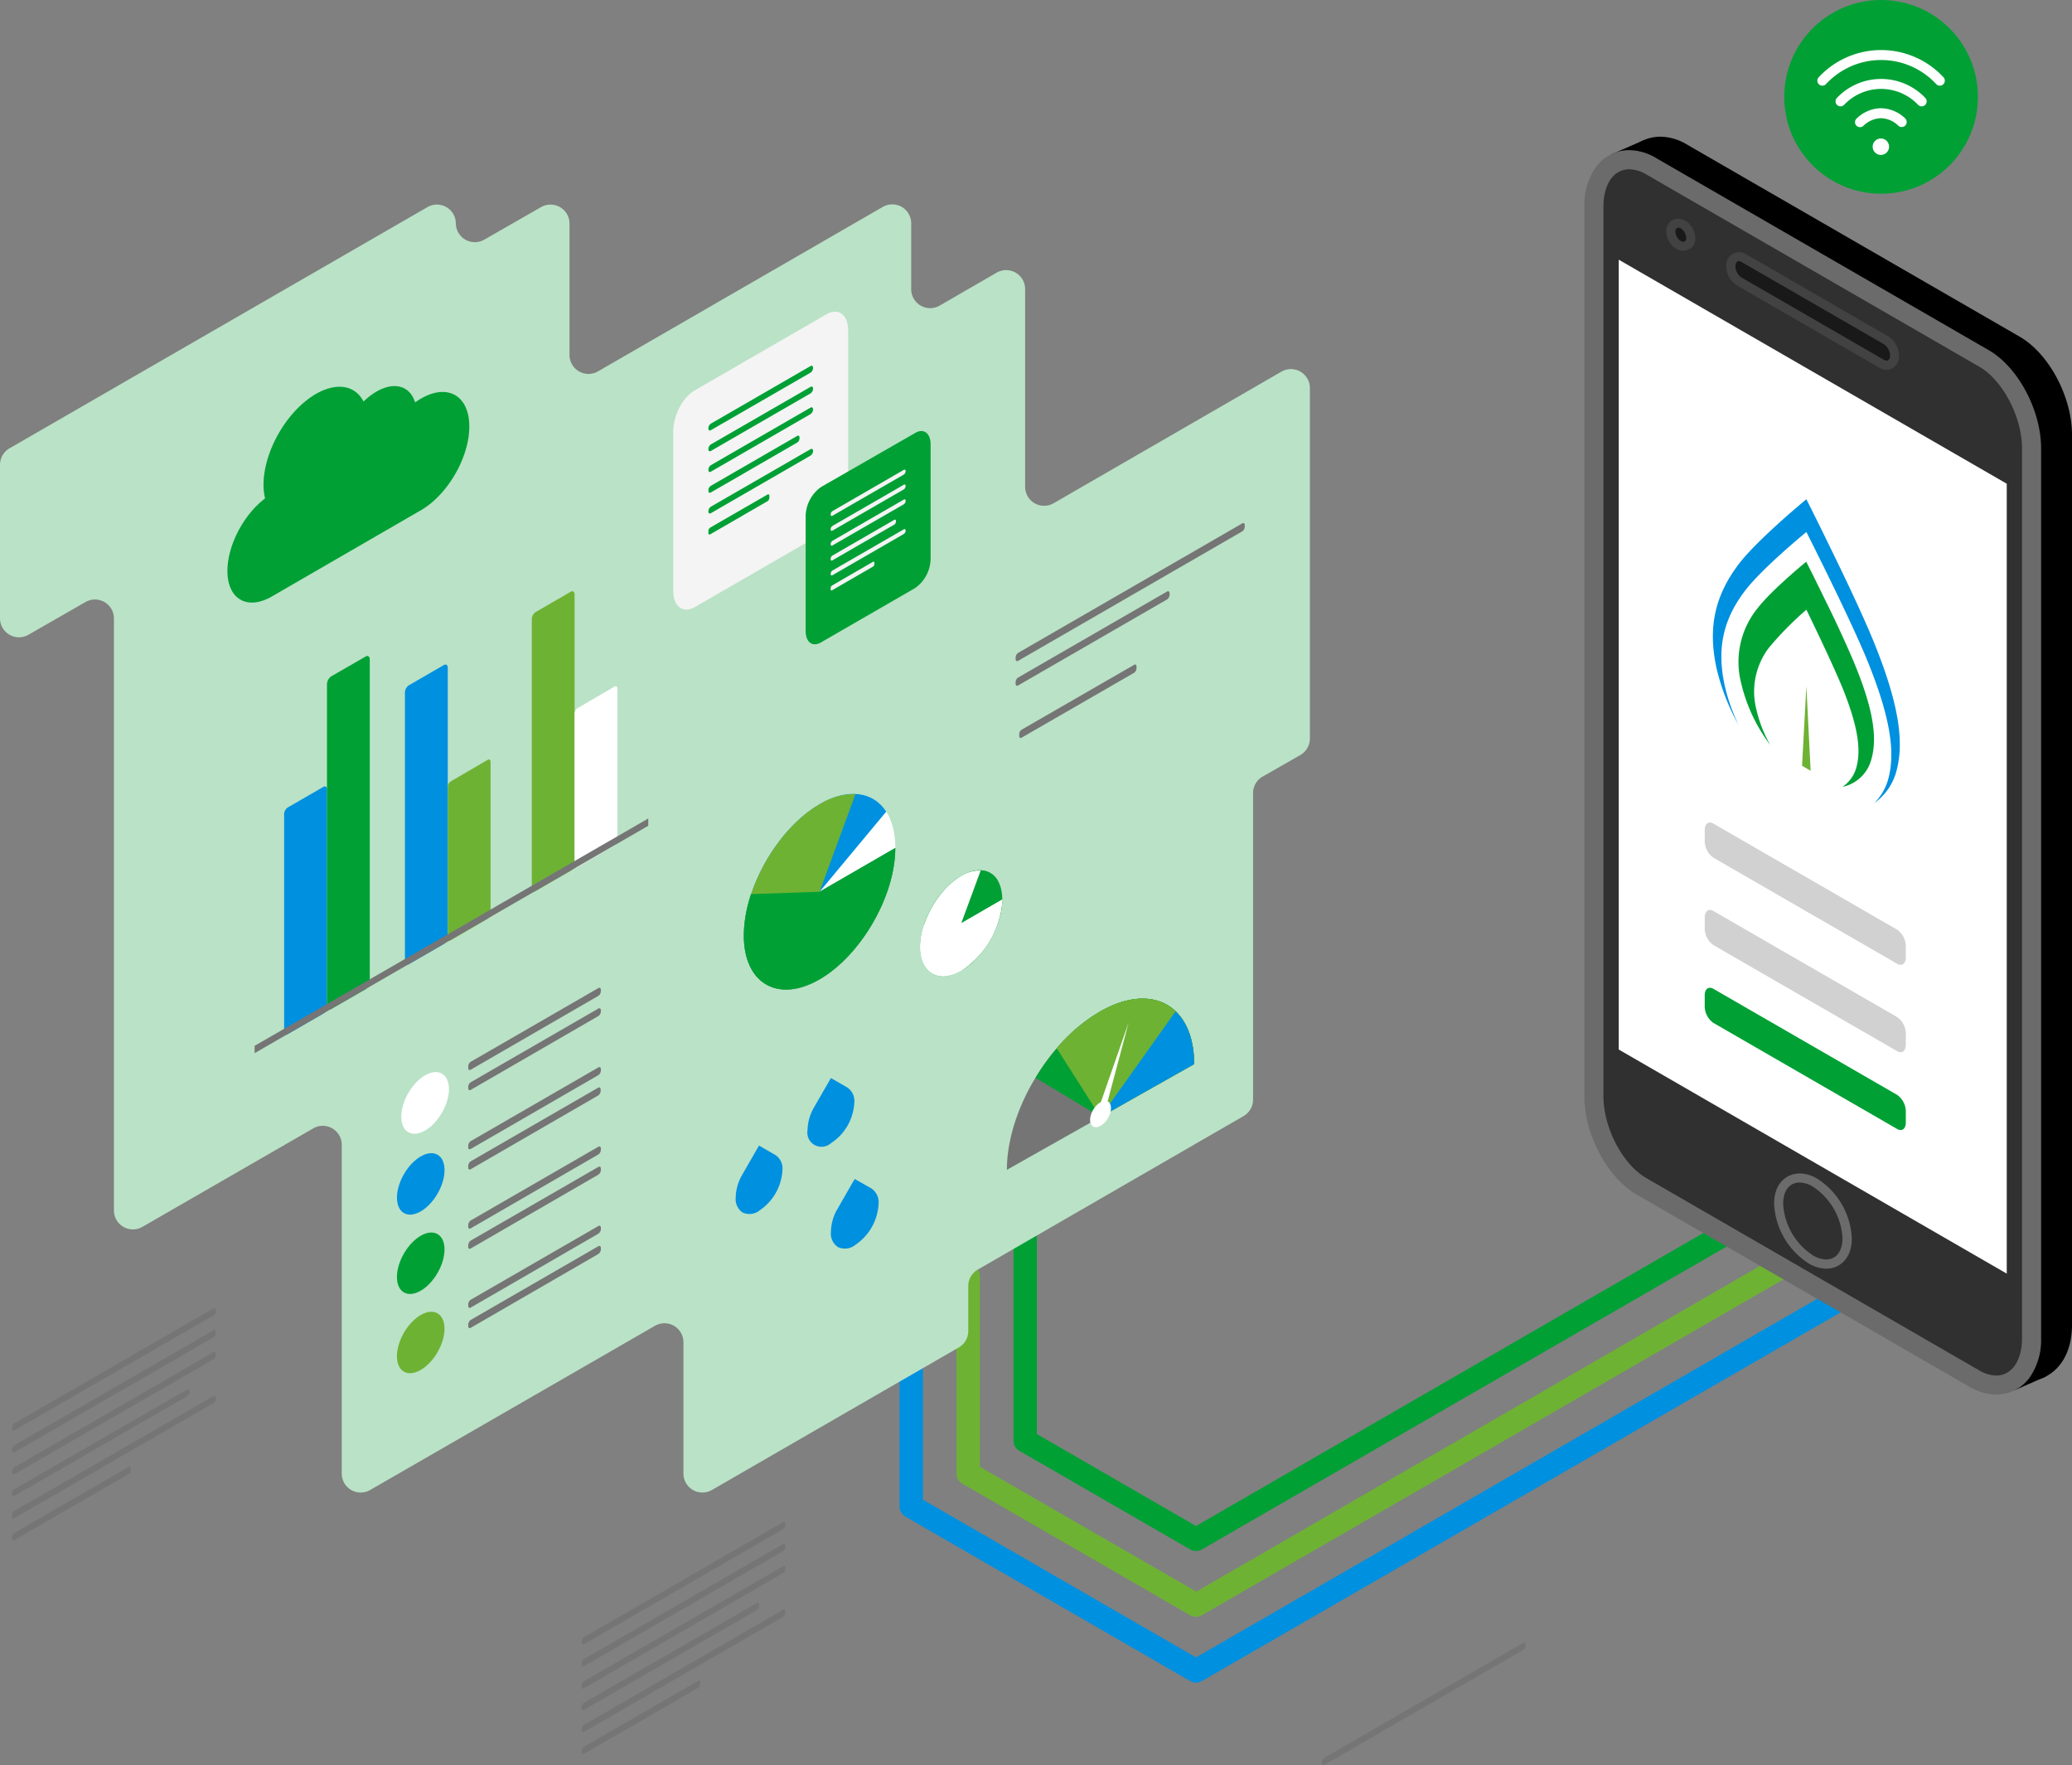 <svg id="Camada_1" data-name="Camada 1" xmlns="http://www.w3.org/2000/svg" viewBox="0 0 383 326.19"><rect x="0" y="0" width="383" height="326.19" fill="#808080" stroke="none"/><defs><style>.cls-1{fill:#00a035}.cls-2{fill:#0090e0}.cls-3{fill:#6eb234}.cls-6{fill:#303030}.cls-7{fill:#6b6b6b}.cls-8{fill:#fff}.cls-9{fill:#191919}.cls-10{fill:#424242}.cls-11{fill:#757575}.cls-12{fill:#f4f4f4}</style></defs><path class="cls-1" d="M221.08 286.62a2.09 2.09 0 01-1.08-.29l-31.58-18.23a2.16 2.16 0 01-1.08-1.87V222a2.16 2.16 0 114.32 0v43l29.42 17 104.2-60.17a2.16 2.16 0 012.16 3.75l-105.28 60.75a2.09 2.09 0 01-1.08.29z"/><path class="cls-2" d="M221.08 310.94a2.19 2.19 0 01-1.08-.29l-52.64-30.39a2.17 2.17 0 01-1.08-1.88v-36.47a2.16 2.16 0 114.32 0v35.23l50.48 29.14L346.33 234a2.16 2.16 0 012.16 3.75l-126.33 72.9a2.19 2.19 0 01-1.08.29z"/><path class="cls-3" d="M221.08 298.78a2.19 2.19 0 01-1.08-.29l-42.11-24.31a2.16 2.16 0 01-1.08-1.87v-36.48a2.16 2.16 0 114.32 0v35.23l40 23.06 125.2-72.32a2.16 2.16 0 012.16 3.75l-126.33 72.94a2.19 2.19 0 01-1.08.29z"/><path d="M1.75 82.85L79 38.28a3.5 3.5 0 015.26 3 3.51 3.51 0 005.27 3l10.47-6a3.51 3.51 0 015.27 3v24.35a3.51 3.51 0 005.26 3l52.64-30.39a3.5 3.5 0 015.26 3v12.23a3.51 3.51 0 005.27 3l10.52-6.08a3.51 3.51 0 015.27 3V90a3.51 3.51 0 005.26 3l42.11-24.32a3.51 3.51 0 015.27 3v64.84a3.52 3.52 0 01-1.76 3l-7 4a3.53 3.53 0 00-1.75 3v56.73a3.49 3.49 0 01-1.76 3l-49.13 28.37a3.53 3.53 0 00-1.75 3V246a3.5 3.5 0 01-1.75 3l-45.63 26.34a3.51 3.51 0 01-5.27-3V248a3.51 3.51 0 00-5.26-3l-52.64 30.34a3.5 3.5 0 01-5.26-3v-60.82a3.51 3.51 0 00-5.27-3l-31.58 18.2a3.51 3.51 0 01-5.26-3V114.26a3.51 3.51 0 00-5.27-3L5.26 117.3a3.51 3.51 0 01-5.26-3V85.89a3.53 3.53 0 011.75-3.04z" fill="#bae2c6"/><path d="M381.16 131.36l-1.92-1.11v-12.5l1.92 1.11v12.5zm0 40.69l-1.92-1.11v-27.81l1.92 1.11v27.81z"/><path d="M374.7 253.45a8 8 0 01-4-1.17l-61.59-35.56c-4.92-2.84-8.77-10.13-8.77-16.6V35.69c0-6 3.29-8.67 6.54-8.67a8 8 0 014 1.18l61.58 35.55c4.92 2.84 8.78 10.14 8.78 16.61v164.43c0 5.98-3.24 8.66-6.54 8.66z"/><path d="M306.88 28.78a6.29 6.29 0 013.12.94l61.58 35.56c4.34 2.51 7.9 9.29 7.9 15.08v164.43c0 4.31-2 6.9-4.78 6.9a6.29 6.29 0 01-3.12-.94L310 215.2c-4.35-2.51-7.9-9.3-7.9-15.08V35.69c0-4.32 2-6.91 4.78-6.91m0-3.52c-4 0-8.3 3.26-8.3 10.43v164.43c0 7 4.24 15 9.65 18.13l61.59 35.56a9.78 9.78 0 004.88 1.41c4 0 8.3-3.27 8.3-10.43V80.36c0-7-4.24-15-9.65-18.13l-61.59-35.56a9.68 9.68 0 00-4.88-1.41z"/><path d="M376.65 232.86l-71.72-41.4V45.5l71.72 41.4v145.96zm-33.4-1.77a5.82 5.82 0 01-2.88-.87 12.91 12.91 0 01-5.92-10.22c0-2.9 1.52-4.77 3.88-4.77a5.75 5.75 0 012.88.87 12.9 12.9 0 015.92 10.26c0 2.85-1.52 4.73-3.88 4.73z"/><path d="M338.33 216a5 5 0 012.46.75 12.19 12.19 0 015.51 9.54c0 2.49-1.24 3.93-3.05 3.93a5 5 0 01-2.46-.75 12.19 12.19 0 01-5.51-9.54c0-2.49 1.24-3.93 3.05-3.93m0-1.67c-2.35 0-4.72 1.73-4.72 5.6A13.86 13.86 0 00340 231a6.7 6.7 0 003.3 1c2.35 0 4.72-1.73 4.72-5.6a13.86 13.86 0 00-6.34-11 6.7 6.7 0 00-3.3-1zM316.86 43a1.7 1.7 0 01-.87-.25 3.05 3.05 0 01-1.43-2.47 1.43 1.43 0 011.4-1.56 1.8 1.8 0 01.87.25 3.08 3.08 0 011.42 2.48 1.42 1.42 0 01-1.39 1.55z"/><path d="M316 39.58a.89.89 0 01.45.14 2.24 2.24 0 011 1.75c0 .45-.23.72-.56.72a.94.94 0 01-.45-.14 2.23 2.23 0 01-1-1.75c0-.46.22-.72.56-.72m0-1.67a2.27 2.27 0 00-2.24 2.39 3.91 3.91 0 001.85 3.2 2.57 2.57 0 001.29.36 2.27 2.27 0 002.23-2.39 3.91 3.91 0 00-1.85-3.2 2.54 2.54 0 00-1.28-.36zM354.43 65a1.69 1.69 0 01-.85-.24l-26.42-15.27a3.39 3.39 0 01-1.5-2.78 1.57 1.57 0 011.49-1.78 1.65 1.65 0 01.84.24l26.43 15.26a3.41 3.41 0 011.5 2.78 1.57 1.57 0 01-1.49 1.79z"/><path d="M327.15 45.77a.94.94 0 01.43.12L354 61.15a2.57 2.57 0 011.08 2.06c0 .59-.27.94-.65.94A.94.94 0 01354 64l-26.42-15.23a2.57 2.57 0 01-1.08-2.06c0-.59.27-.94.65-.94m0-1.68a2.4 2.4 0 00-2.32 2.62 4.24 4.24 0 001.91 3.51l26.43 15.25a2.44 2.44 0 001.26.36 2.4 2.4 0 002.32-2.62 4.24 4.24 0 00-1.91-3.51l-26.43-15.25a2.44 2.44 0 00-1.26-.36zm-29.41-15.52l6.12-2.67 3.69 1.91-8.58 3.12-1.23-2.36zm80.4 225.81l-5.82 2.56 1.96-4.81 4.94-.32-1.08 2.57z"/><path d="M375.45 133.85l-1.92-1.11v-12.5l1.92 1.11v12.5zm0 40.69l-1.92-1.1v-27.82l1.92 1.11v27.81z" fill="#2d2d2d"/><path class="cls-6" d="M369 256a8 8 0 01-4-1.18l-61.6-35.6c-4.92-2.84-8.77-10.14-8.77-16.61V38.18c0-6 3.29-8.67 6.54-8.67a8 8 0 014 1.18l61.58 35.56c4.92 2.84 8.78 10.13 8.78 16.6v164.43c0 5.99-3.29 8.72-6.53 8.72z"/><path class="cls-7" d="M301.17 31.28a6.29 6.29 0 013.12.94l61.58 35.55c4.34 2.51 7.89 9.3 7.89 15.08v164.43c0 4.32-2 6.91-4.77 6.91a6.39 6.39 0 01-3.12-.94l-61.58-35.56c-4.35-2.51-7.9-9.29-7.9-15.08V38.18c0-4.31 2-6.9 4.78-6.9m0-3.53a7.58 7.58 0 00-6.31 3.32 12.21 12.21 0 00-2 7.11v164.43c0 7 4.24 15 9.65 18.13l61.59 35.56a9.68 9.68 0 004.88 1.41 7.58 7.58 0 006.31-3.32 12.21 12.21 0 002-7.11V82.85c0-7-4.24-15-9.66-18.13l-61.58-35.56a9.81 9.81 0 00-4.88-1.41z"/><path class="cls-8" d="M370.94 235.36l-71.72-41.41V47.99l71.72 41.4v145.97z"/><path class="cls-6" d="M337.54 233.58a5.8 5.8 0 01-2.88-.86 12.93 12.93 0 01-5.92-10.27c0-2.89 1.52-4.76 3.88-4.76a5.83 5.83 0 012.88.86 12.93 12.93 0 015.92 10.26c0 2.9-1.52 4.77-3.88 4.77z"/><path class="cls-7" d="M332.62 218.52a5 5 0 012.46.75 12.18 12.18 0 015.5 9.54c0 2.49-1.24 3.93-3 3.93a5 5 0 01-2.46-.75 12.16 12.16 0 01-5.51-9.54c0-2.49 1.24-3.93 3.05-3.93m0-1.67c-2.35 0-4.72 1.73-4.72 5.6a13.84 13.84 0 006.34 11 6.59 6.59 0 003.3 1c2.35 0 4.72-1.74 4.72-5.61a13.82 13.82 0 00-6.35-11 6.58 6.58 0 00-3.29-1z"/><path class="cls-9" d="M311.15 45.52a1.8 1.8 0 01-.87-.25 3.07 3.07 0 01-1.43-2.48 1.42 1.42 0 011.39-1.55 1.67 1.67 0 01.87.25 3.05 3.05 0 011.43 2.51 1.43 1.43 0 01-1.39 1.52z"/><path class="cls-10" d="M310.24 42.07a1 1 0 01.46.14 2.26 2.26 0 011 1.75c0 .46-.23.72-.56.72a.84.84 0 01-.45-.14 2.22 2.22 0 01-1-1.75c0-.45.22-.72.55-.72m0-1.67a2.27 2.27 0 00-2.24 2.39 3.91 3.91 0 001.85 3.2 2.57 2.57 0 001.29.36 2.27 2.27 0 002.24-2.35 3.91 3.91 0 00-1.85-3.2 2.54 2.54 0 00-1.29-.36z"/><path class="cls-9" d="M348.72 67.48a1.69 1.69 0 01-.85-.24L321.45 52a3.4 3.4 0 01-1.45-2.8 1.57 1.57 0 011.49-1.78 1.65 1.65 0 01.84.24l26.43 15.26a3.42 3.42 0 011.5 2.79 1.57 1.57 0 01-1.54 1.77z"/><path class="cls-10" d="M321.44 48.26a.88.88 0 01.43.13l26.42 15.25a2.62 2.62 0 011.08 2.07c0 .58-.27.94-.65.94a.85.85 0 01-.43-.13l-26.42-15.26a2.57 2.57 0 01-1.08-2.06c0-.59.27-.94.65-.94m0-1.67a2.4 2.4 0 00-2.33 2.61 4.23 4.23 0 001.89 3.51L347.46 68a2.52 2.52 0 001.26.35 2.39 2.39 0 002.28-2.64 4.23 4.23 0 00-1.91-3.51L322.7 46.94a2.52 2.52 0 00-1.26-.35z"/><path class="cls-11" d="M39.47 243.08L2.64 264.34c-.22.13-.41 0-.41-.3v-.22a1 1 0 01.41-.78l36.83-21.26c.22-.13.41 0 .41.31v.21a1 1 0 01-.41.78zm0 4.05L2.64 268.39c-.22.13-.41 0-.41-.3v-.22a1 1 0 01.41-.78l36.83-21.26c.22-.13.41 0 .41.31v.21a1 1 0 01-.41.78zm0 4.05L2.64 272.44c-.22.13-.41 0-.41-.3v-.22a1 1 0 01.41-.78l36.83-21.26c.22-.13.41 0 .41.31v.21a1 1 0 01-.41.78zM34.61 258l-32 18.46c-.22.12-.41 0-.41-.31V276a1 1 0 01.41-.78l32-18.45c.22-.13.41 0 .41.3v.22a1 1 0 01-.41.71zm4.86 1.28L2.64 280.55c-.22.12-.41 0-.41-.31V280a1 1 0 01.41-.78L39.47 258c.22-.13.41 0 .41.31v.22a1 1 0 01-.41.75zm-15.7 13.12L2.64 284.6c-.22.13-.41 0-.41-.31v-.22a1 1 0 01.41-.78l21.13-12.2c.22-.12.41 0 .41.31v.22a1 1 0 01-.41.78zm120.98 10.19l-36.83 21.27c-.23.12-.41 0-.41-.31v-.22a1 1 0 01.41-.78l36.83-21.26c.22-.13.4 0 .4.31v.22a1 1 0 01-.4.77zm0 4.05l-36.83 21.27c-.23.12-.41 0-.41-.31v-.22a1 1 0 01.41-.78l36.83-21.26c.22-.13.4 0 .4.31v.22a1 1 0 01-.4.77zm0 4.05L107.92 312c-.23.13-.41 0-.41-.31v-.22a1 1 0 01.41-.78l36.83-21.26c.22-.13.4 0 .4.31v.22a1 1 0 01-.4.73zm136.85 14.19l-36.82 21.26c-.23.13-.41 0-.41-.31v-.22a.93.93 0 01.41-.77l36.82-21.27c.23-.13.41 0 .41.31v.22a1 1 0 01-.41.78zm-141.72-7.33l-32 18.46c-.23.13-.41 0-.41-.31v-.22a1 1 0 01.41-.78l32-18.45c.23-.13.41 0 .41.3v.22a1 1 0 01-.41.78zm4.87 1.24l-36.83 21.27c-.23.13-.41 0-.41-.31v-.22a1 1 0 01.41-.78l36.83-21.26c.22-.13.4 0 .4.31v.2a1 1 0 01-.4.79zm-15.7 13.12l-21.13 12.2c-.23.13-.41 0-.41-.31v-.22a1 1 0 01.41-.78l21.13-12.19c.22-.13.4 0 .4.3v.22a1 1 0 01-.4.78zm-18.48-127.86L87 197.68c-.25.14-.45 0-.45-.35v-.24a1.09 1.09 0 01.45-.87l23.61-13.63c.25-.14.46 0 .46.35v.24a1.11 1.11 0 01-.5.87zm0 3.73L87 201.41c-.25.14-.45 0-.45-.34v-.25A1.11 1.11 0 0187 200l23.61-13.63c.25-.14.46 0 .46.35v.24a1.08 1.08 0 01-.5.82zm119.06-89.59l-41.44 23.93c-.25.14-.46 0-.46-.35v-.25a1.11 1.11 0 01.46-.87l41.44-23.93c.25-.14.46 0 .46.35v.24a1.12 1.12 0 01-.46.88zm-13.9 12.58l-27.54 15.9c-.25.15-.46 0-.46-.34v-.25a1.1 1.1 0 01.46-.87l27.54-15.9c.25-.15.46 0 .46.34v.25a1.08 1.08 0 01-.46.87zm-6.08 13.55l-20.82 12c-.24.13-.43 0-.43-.33v-.32a1 1 0 01.43-.82l20.82-12c.23-.14.43 0 .43.32v.33a1.06 1.06 0 01-.43.82z"/><path class="cls-12" d="M152.78 98.13l-24.33 14.05c-2.19 1.26-4-.08-4-3v-29.5c0-2.92 1.77-6.3 4-7.56l24.33-14.05c2.19-1.27 4 .07 4 3v29.5c-.04 2.91-1.78 6.3-4 7.56z"/><path class="cls-1" d="M149.83 68.86L131.39 79.5c-.25.15-.45 0-.45-.34a1.08 1.08 0 01.45-.87l18.44-10.65c.25-.14.46 0 .46.35a1.11 1.11 0 01-.46.87zm0 3.83l-18.44 10.65c-.25.14-.45 0-.45-.34a1.11 1.11 0 01.45-.87l18.44-10.64c.25-.15.46 0 .46.34a1.08 1.08 0 01-.46.86zm0 3.83l-18.44 10.65c-.25.15-.45 0-.45-.34a1.07 1.07 0 01.45-.86l18.44-10.65c.25-.14.46 0 .46.34a1.08 1.08 0 01-.46.86zm-2.46 5.26l-16 9.24c-.23.14-.42 0-.42-.32v-.1a1 1 0 01.42-.81l16-9.24c.23-.13.42 0 .42.32V81a1 1 0 01-.42.78zm2.46 2.41l-18.44 10.65c-.25.14-.45 0-.45-.34a1.07 1.07 0 01.45-.86L149.83 83c.25-.15.46 0 .46.34a1.08 1.08 0 01-.46.85zm-7.96 8.43l-10.59 6.12c-.19.11-.34 0-.34-.27v-.31a.83.83 0 01.34-.66l10.59-6.11c.19-.11.35 0 .35.26V92a.82.82 0 01-.35.62zm27.32 16.03l-17.43 10.06c-1.57.91-2.84 0-2.84-2.14V95.44a6.78 6.78 0 012.84-5.44l17.43-10c1.56-.91 2.83.05 2.83 2.14v21.14a6.79 6.79 0 01-2.83 5.37z"/><path class="cls-12" d="M167.08 87.69l-13.21 7.62c-.18.11-.33 0-.33-.24a.77.77 0 01.33-.62l13.21-7.63c.18-.1.32 0 .32.25a.79.79 0 01-.32.62zm0 2.74l-13.21 7.63c-.18.1-.33 0-.33-.25a.8.8 0 01.33-.62l13.21-7.62c.18-.1.32 0 .32.24a.76.76 0 01-.32.62zm0 2.75l-13.21 7.62c-.18.11-.33 0-.33-.24a.77.77 0 01.33-.62l13.21-7.63c.18-.1.32 0 .32.25a.78.78 0 01-.32.62zm-1.77 3.76l-11.46 6.62c-.17.1-.31 0-.31-.23v-.07a.72.72 0 01.31-.58l11.46-6.62c.17-.1.3 0 .3.23v.08a.69.69 0 01-.3.57zm1.77 1.73l-13.21 7.63c-.18.1-.33 0-.33-.25a.79.79 0 01.33-.62l13.21-7.62c.18-.11.32 0 .32.24a.76.76 0 01-.32.62zm-5.71 6.04l-7.58 4.38c-.13.07-.25 0-.25-.19v-.22a.62.62 0 01.25-.48l7.58-4.38c.14-.07.25 0 .25.19v.22a.59.59 0 01-.25.48z"/><ellipse class="cls-8" cx="151.49" cy="164.8" rx="19.82" ry="11.44" transform="rotate(-60 151.484 164.801)"/><path class="cls-2" d="M151.49 164.8l14-8.09c0 8.88-6.33 19.83-14 24.27s-14 .79-14-8.09 6.32-19.83 14-24.27c5.14-3 9.88-2.44 12.33 1.36z"/><path class="cls-3" d="M151.49 164.8l14-8.09c0 8.88-6.33 19.83-14 24.27s-14 .79-14-8.09 6.32-19.83 14-24.27a12.35 12.35 0 016.65-1.9z"/><path class="cls-1" d="M151.49 164.8l14-8.09c0 8.88-6.33 19.83-14 24.27s-14 .79-14-8.09a24.82 24.82 0 011.33-7.67z"/><ellipse class="cls-1" cx="177.68" cy="170.62" rx="10.73" ry="6.2" transform="rotate(-60 177.676 170.616)"/><path class="cls-1" d="M177.68 170.62l7.59-4.39a16.87 16.87 0 01-7.59 13.15c-4.16 2.4-7.59.42-7.59-4.38s3.43-10.74 7.59-13.15c2.78-1.6 5.35-1.32 6.68.74z"/><path class="cls-8" d="M177.68 170.62l7.59-4.39a16.87 16.87 0 01-7.59 13.15c-4.16 2.4-7.59.42-7.59-4.38s3.43-10.74 7.59-13.15a6.81 6.81 0 013.6-1z"/><path class="cls-8" d="M177.68 170.62l7.59-4.39a16.87 16.87 0 01-7.59 13.15c-4.16 2.4-7.59.42-7.59-4.38a13.37 13.37 0 01.73-4.16z"/><path class="cls-1" d="M345.93 140.26a7 7 0 01-5.36 5.15 6.31 6.31 0 002.59-3.66c.84-3.13.33-7.25-2.36-14.08-2-5-6.9-15-6.9-15a60.63 60.63 0 00-6.9 7 13.36 13.36 0 00-2.36 11.36 24.25 24.25 0 002.59 6.65 30.58 30.58 0 01-5.36-11.34 15.74 15.74 0 013-13.93c2.54-3.32 9-8.61 9-8.61s1.53 3 3.4 6.86c2 4 4.3 9 5.6 12.15 3.49 8.52 4.13 13.62 3.06 17.45z"/><path fill-rule="evenodd" fill="#6eb234" d="M333.9 126.8l.79 15.64-1.59-.93.8-14.71z"/><path class="cls-2" d="M350.52 142.59a10.56 10.56 0 01-4.08 5.83 10.06 10.06 0 002.57-4.37c1.35-4.81.53-11.21-3.8-21.88-2.21-5.43-6.77-14.77-9.38-20-1.16-2.34-1.93-3.86-1.93-3.86s-8.13 6.65-11.31 10.82c-4.34 5.66-5.16 11.11-3.8 17.5a34.76 34.76 0 002.57 7.33 40.5 40.5 0 01-4.08-10.54c-1.5-7-.59-13 4.17-19.25 3.55-4.6 12.45-11.91 12.45-11.91s1.76 3.46 4 8.08c2.84 5.78 6.47 13.38 8.42 18.18 4.79 11.74 5.68 18.78 4.2 24.07zm-207.27 71.05a2.92 2.92 0 011.21 2.69 9.14 9.14 0 01-4.15 7.2 2.93 2.93 0 01-2.94.29 2.88 2.88 0 01-1.22-2.61 8.32 8.32 0 011.11-4 1.3 1.3 0 01.11-.19l2.94-5.09z"/><path class="cls-2" d="M140.31 223.34a2.84 2.84 0 01-2.83.28c-1.52-.88-1.56-3.69-.1-6.34l.1-.18 2.83-4.89 2.82 1.63c1.56.9 1.56 3.82 0 6.52a8.15 8.15 0 01-2.82 3m0 .38a9.6 9.6 0 004.32-7.49 3 3 0 00-1.27-2.79l-2.82-1.63-.23-.14-.24.4-2.82 4.91-.11.2a8.64 8.64 0 00-1.15 4.15 3 3 0 001.26 2.71 3.06 3.06 0 003.06-.3zm20.69-3.83a3 3 0 011.24 2.74A9.37 9.37 0 01158 230a3 3 0 01-3 .3 3 3 0 01-1.24-2.66 8.5 8.5 0 011.13-4.06 1.8 1.8 0 00.11-.2l3-5.18z"/><path class="cls-2" d="M158 229.79a2.88 2.88 0 01-2.88.28c-1.55-.89-1.59-3.76-.1-6.45a1.14 1.14 0 01.1-.19l2.88-5 2.87 1.66c1.59.92 1.59 3.89 0 6.64a8.22 8.22 0 01-2.87 3m0 .38a9.72 9.72 0 004.4-7.62 3.09 3.09 0 00-1.29-2.85l-2.89-1.64-.23-.13-.24.4-2.87 5c0 .07-.08.14-.12.2a8.71 8.71 0 00-1.17 4.22 3 3 0 001.29 2.76 3.09 3.09 0 003.11-.31zm-1.47-28.95a2.93 2.93 0 011.22 2.7 8.39 8.39 0 01-1.22 4.09 8.51 8.51 0 01-2.94 3.11 2.52 2.52 0 01-4.15-2.32 8.19 8.19 0 011.11-4l.1-.19 2.94-5.09z"/><path class="cls-2" d="M153.59 210.87a2.82 2.82 0 01-2.82.28c-1.52-.88-1.56-3.69-.1-6.34l.1-.19 2.82-4.89 2.83 1.63c1.56.91 1.56 3.82 0 6.53a8.08 8.08 0 01-2.83 3m0 .37a9.49 9.49 0 004.32-7.48 3 3 0 00-1.26-2.8l-2.83-1.63-.23-.13-.23.4-2.82 4.89-.11.2a8.65 8.65 0 00-1.16 4.14 2.62 2.62 0 004.32 2.41zM59.8 187.29l-6.65 3.84c-.34.2-.63 0-.63-.48v-40.2a1.55 1.55 0 01.63-1.21l6.65-3.84c.35-.2.64 0 .64.48v40.2a1.51 1.51 0 01-.64 1.21z"/><path class="cls-1" d="M67.59 182.8l-6.39 3.68c-.42.25-.76 0-.76-.58v-59.42a1.87 1.87 0 01.76-1.48l6.39-3.68c.42-.25.76 0 .76.58v59.42a1.84 1.84 0 01-.76 1.48z"/><path class="cls-2" d="M82.06 174.44l-6.51 3.76c-.38.22-.7 0-.7-.53V128a1.72 1.72 0 01.7-1.35l6.51-3.76c.39-.22.71 0 .71.54v49.67a1.68 1.68 0 01-.71 1.34z"/><path class="cls-3" d="M90.15 169.77l-6.85 4c-.3.17-.53 0-.53-.4v-27.96a1.25 1.25 0 01.53-1l6.85-4c.29-.17.53 0 .53.4v27.92a1.27 1.27 0 01-.53 1.04zm15.36-8.87L99 164.66c-.39.23-.7 0-.7-.53v-49.68a1.66 1.66 0 01.7-1.34l6.51-3.76c.39-.23.7 0 .7.53v49.68a1.66 1.66 0 01-.7 1.34z"/><path class="cls-8" d="M113.6 156.23l-6.86 4c-.29.17-.53 0-.53-.4v-27.96a1.29 1.29 0 01.53-1l6.86-4c.29-.17.53 0 .53.4v27.92a1.26 1.26 0 01-.53 1.04z"/><path class="cls-11" d="M119.83 152.6l-72.77 42.02v-1.35l72.77-42.02v1.35z"/><ellipse class="cls-8" cx="77.77" cy="204.12" rx="6.22" ry="3.59" transform="matrix(.5 -.87 .87 .5 -137.89 169.41)"/><path class="cls-11" d="M110.57 198.7L87 212.33c-.25.15-.45 0-.45-.34v-.25a1.07 1.07 0 01.45-.86l23.61-13.63c.25-.15.46 0 .46.34v.24a1.08 1.08 0 01-.5.87zm0 3.74L87 216.07c-.25.14-.45 0-.45-.35v-.24a1.08 1.08 0 01.45-.87L110.57 201c.25-.14.46 0 .46.34v.25a1.11 1.11 0 01-.46.85z"/><ellipse class="cls-2" cx="77.77" cy="218.78" rx="6.22" ry="3.59" transform="rotate(-60 77.771 218.776)"/><path class="cls-11" d="M110.57 213.36L87 227c-.25.14-.45 0-.45-.35v-.24a1.11 1.11 0 01.45-.87l23.61-13.63c.25-.14.46 0 .46.35v.24a1.11 1.11 0 01-.5.86zm0 3.73L87 230.72c-.25.15-.45 0-.45-.34v-.25a1.11 1.11 0 01.45-.87l23.61-13.62c.25-.15.46 0 .46.34v.24a1.08 1.08 0 01-.5.87z"/><ellipse class="cls-1" cx="77.77" cy="233.44" rx="6.22" ry="3.59" transform="rotate(-60 77.77 233.44)"/><path class="cls-11" d="M110.57 228L87 241.64c-.25.15-.45 0-.45-.34v-.24a1.08 1.08 0 01.45-.87l23.61-13.63c.25-.15.46 0 .46.34v.25a1.08 1.08 0 01-.5.85zm0 3.75L87 245.38c-.25.14-.45 0-.45-.35v-.24a1.09 1.09 0 01.45-.87l23.61-13.63c.25-.14.46 0 .46.34v.25a1.11 1.11 0 01-.5.87z"/><ellipse class="cls-3" cx="77.77" cy="248.09" rx="6.22" ry="3.59" transform="rotate(-60 77.764 248.09)"/><path class="cls-11" d="M220.73 196.64l-34.61 19.54c0-5.5 2-11.62 5.27-17a39.69 39.69 0 013.94-5.46 30.69 30.69 0 018.1-6.84c5.68-3.21 10.72-3 13.87 0 2.16 2.06 3.43 5.38 3.43 9.76z"/><path class="cls-3" d="M203.43 186.87c5.68-3.21 10.72-3 13.87 0 2.16 2 3.43 5.36 3.43 9.74l-17.31 9.77"/><path class="cls-1" d="M220.73 196.64l-17.31 9.77-12-7.24a39.69 39.69 0 013.94-5.46 30.69 30.69 0 018.1-6.84c5.68-3.21 10.72-3 13.87 0 2.13 2.07 3.4 5.39 3.4 9.77z"/><path class="cls-3" d="M220.73 196.64l-17.31 9.77-8.09-12.7a30.69 30.69 0 018.1-6.84c5.68-3.21 10.72-3 13.87 0 2.16 2.07 3.43 5.39 3.43 9.77z"/><path class="cls-8" d="M202.7 205.94l1.43-.12 4.49-16.85-5.92 16.97z"/><path class="cls-2" d="M220.73 196.64l-17.31 9.77 13.88-19.51c2.16 2.04 3.43 5.36 3.43 9.74z"/><ellipse class="cls-8" cx="203.43" cy="205.88" rx="2.69" ry="1.57" transform="rotate(-58.89 203.414 205.873)"/><path class="cls-1" d="M86.75 78.82c0 5.7-4 12.64-9 15.5l-27.54 15.93c-4.29 2.45-7.84.68-8.15-4.07S44.77 95.3 49 92.11a10.59 10.59 0 01-.29-2.53c0-5.25 3.16-11.63 7.61-15.32s9-3.72 10.88-.06a12.1 12.1 0 012.4-1.84c3.28-1.89 6.17-1.08 7.13 2 .36-.25.72-.48 1.07-.69 4.95-2.88 8.95-.56 8.95 5.15z"/><path d="M350.7 178.11l-34-19.62a3.82 3.82 0 01-1.59-3v-2.1c0-1.16.72-1.7 1.59-1.2l34 19.62a3.81 3.81 0 011.58 3v2.1c0 1.16-.71 1.7-1.58 1.2zm0 16.15l-34-19.62a3.84 3.84 0 01-1.59-3v-2.1c0-1.17.72-1.71 1.59-1.2l34 19.62a3.8 3.8 0 011.58 3v2.1c0 1.16-.71 1.7-1.58 1.2z" fill="#d1d1d1"/><path class="cls-1" d="M350.7 208.64l-34-19.62a3.82 3.82 0 01-1.59-3v-2.1c0-1.16.72-1.7 1.59-1.2l34 19.62a3.81 3.81 0 011.58 3v2.1c0 1.16-.71 1.7-1.58 1.2z"/><circle class="cls-1" cx="347.71" cy="17.9" r="17.9"/><circle class="cls-8" cx="347.67" cy="27.11" r="1.52"/><path class="cls-8" d="M359.25 14.28a15.74 15.74 0 00-23.07 0 .92.92 0 001.35 1.26 13.88 13.88 0 0120.37 0 .94.94 0 00.68.29.88.88 0 00.62-.25.93.93 0 00.05-1.3z"/><path class="cls-8" d="M355.87 18.08a11.27 11.27 0 00-16.31 0 .92.92 0 101.31 1.3 9.42 9.42 0 0113.69 0 .92.92 0 101.31-1.3zm-3.68 3.82a6.65 6.65 0 00-4.48-1.9h-.07a6.63 6.63 0 00-4.48 1.93.92.92 0 000 1.3.93.93 0 00.66.27.9.9 0 00.64-.27 4.86 4.86 0 013.19-1.39h.07a4.82 4.82 0 013.18 1.39.92.92 0 001.3-1.3z"/></svg>